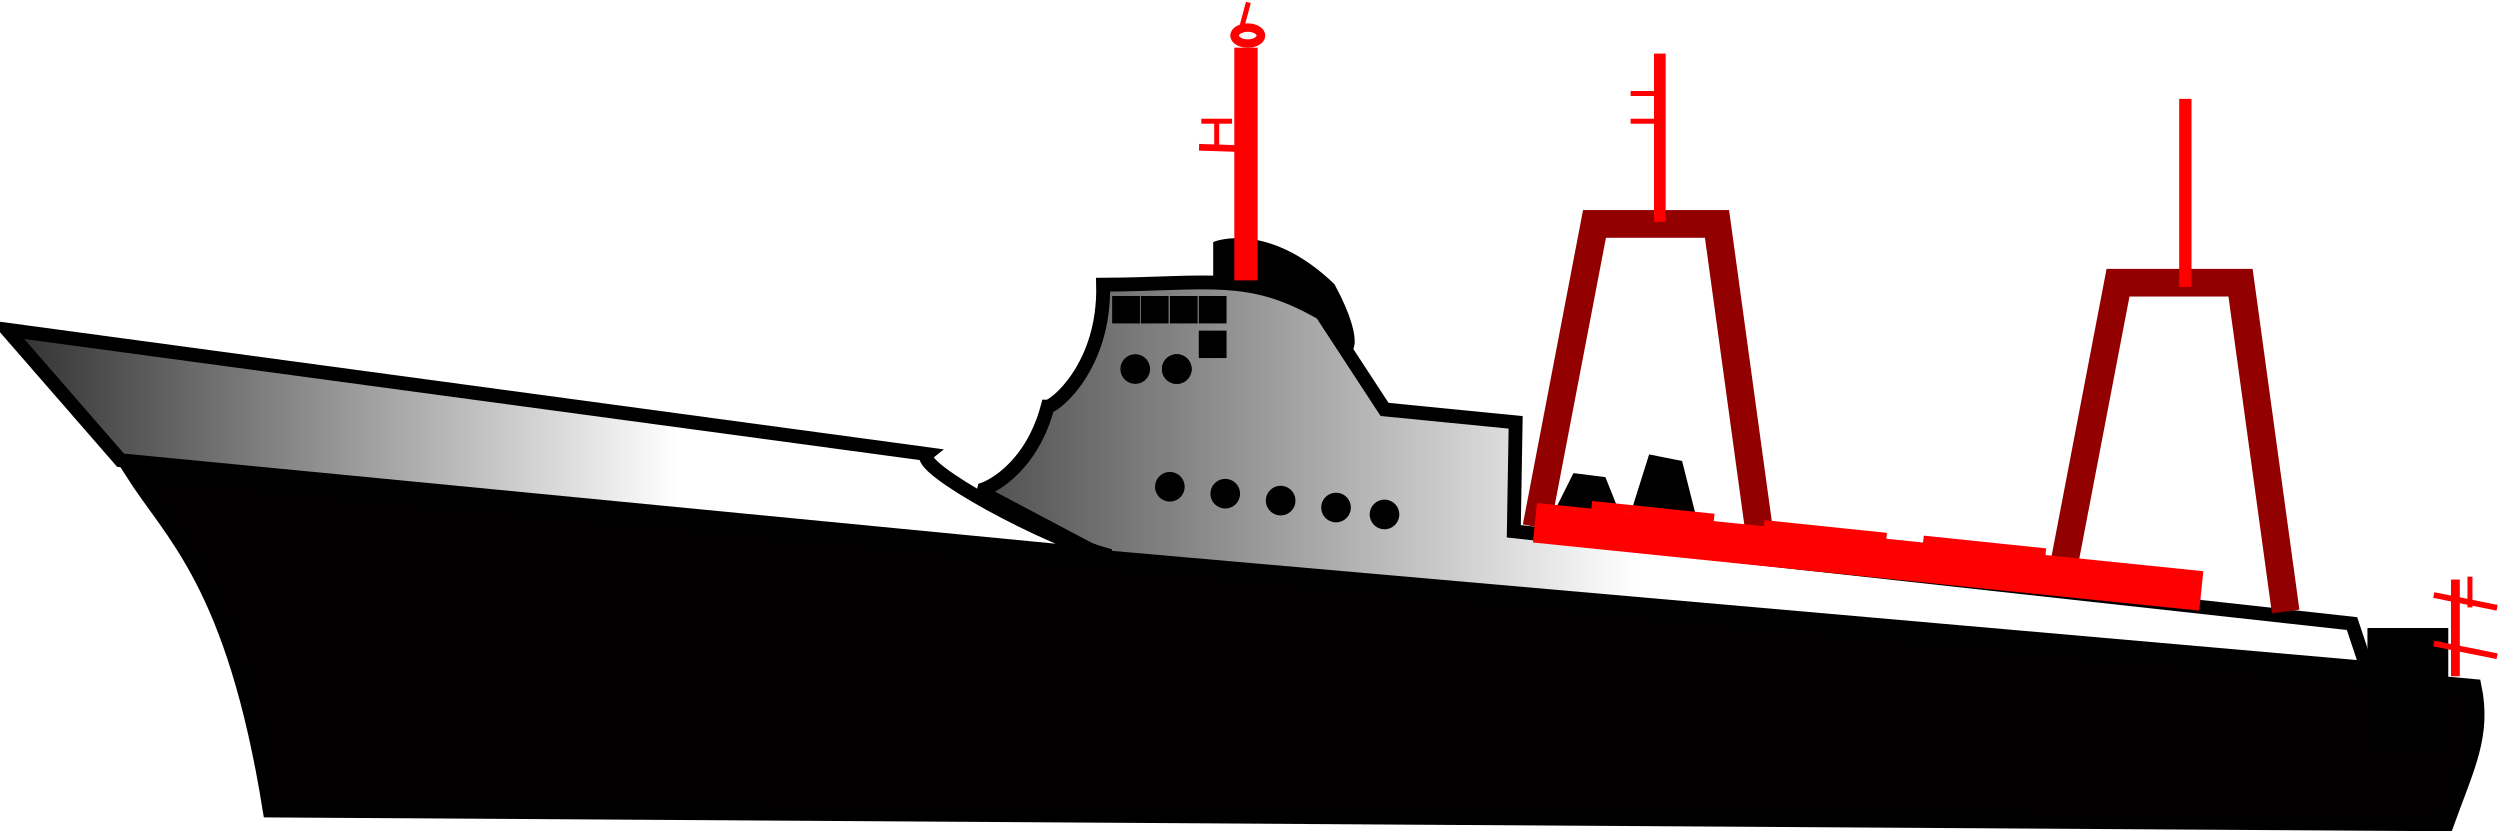 <?xml version="1.0" encoding="UTF-8" standalone="no"?>
<!-- Created with Inkscape (http://www.inkscape.org/) -->
<svg
   xmlns:dc="http://purl.org/dc/elements/1.1/"
   xmlns:cc="http://creativecommons.org/ns#"
   xmlns:rdf="http://www.w3.org/1999/02/22-rdf-syntax-ns#"
   xmlns:svg="http://www.w3.org/2000/svg"
   xmlns="http://www.w3.org/2000/svg"
   xmlns:xlink="http://www.w3.org/1999/xlink"
   xmlns:sodipodi="http://sodipodi.sourceforge.net/DTD/sodipodi-0.dtd"
   xmlns:inkscape="http://www.inkscape.org/namespaces/inkscape"
   inkscape:export-ydpi="75.028839"
   inkscape:export-xdpi="75.028839"
   inkscape:export-filename="c:\joanna\Gfx\drawings_vector\nature_plants\newton_boat.png"
   sodipodi:docname="newtonguarinof_Boat_ok.svg"
   sodipodi:docbase="/home/comum/newton"
   inkscape:version="0.46dev+devel"
   sodipodi:version="0.32"
   id="svg2"
   height="240.107"
   width="722.122"
   inkscape:output_extension="org.inkscape.output.svg.inkscape"
   version="1.0">
  <defs
     id="defs3">
    <linearGradient
       inkscape:collect="always"
       id="linearGradient13562">
      <stop
         style="stop-color:#000100;stop-opacity:1;"
         offset="0"
         id="stop13564" />
      <stop
         style="stop-color:#000100;stop-opacity:0;"
         offset="1"
         id="stop13566" />
    </linearGradient>
    <linearGradient
       inkscape:collect="always"
       id="linearGradient13554">
      <stop
         style="stop-color:#010000;stop-opacity:1;"
         offset="0"
         id="stop13556" />
      <stop
         style="stop-color:#010000;stop-opacity:0;"
         offset="1"
         id="stop13558" />
    </linearGradient>
    <linearGradient
       inkscape:collect="always"
       xlink:href="#linearGradient13554"
       id="linearGradient13560"
       gradientTransform="scale(2.157,0.464)"
       x1="-18.767"
       y1="1071.177"
       x2="91.772"
       y2="1071.177"
       gradientUnits="userSpaceOnUse" />
    <linearGradient
       inkscape:collect="always"
       xlink:href="#linearGradient13562"
       id="linearGradient13568"
       gradientTransform="scale(1.874,0.534)"
       x1="107.093"
       y1="936.379"
       x2="253.561"
       y2="936.379"
       gradientUnits="userSpaceOnUse" />
  </defs>
  <sodipodi:namedview
     inkscape:window-y="55"
     inkscape:window-x="132"
     inkscape:window-height="711"
     inkscape:window-width="1024"
     inkscape:current-layer="layer1"
     inkscape:document-units="px"
     inkscape:cy="120.05331"
     inkscape:cx="361.06116"
     inkscape:zoom="1.2851008"
     inkscape:pageshadow="2"
     inkscape:pageopacity="0.0"
     borderopacity="1.0"
     bordercolor="#666666"
     pagecolor="#ffffff"
     id="base"
     showgrid="false" />
  <g
     id="layer1"
     inkscape:groupmode="layer"
     inkscape:label="Layer 1"
     transform="translate(-2.042,-370.945)">
    <path
       style="fill:#000000;fill-opacity:1;fill-rule:evenodd;stroke:#000000;stroke-width:1px;stroke-linecap:butt;stroke-linejoin:miter;stroke-opacity:1"
       d="M 451.459,518.869 L 456.821,508.145 L 465.399,509.217 L 469.689,519.941 L 451.459,518.869 z"
       id="path11235"
       sodipodi:nodetypes="ccccc" />
    <path
       style="fill:#000000;fill-opacity:1;fill-rule:evenodd;stroke:#000000;stroke-width:1.26px;stroke-linecap:butt;stroke-linejoin:miter;stroke-opacity:1"
       d="M 473.459,519.946 L 478.821,502.932 L 487.399,504.633 L 491.689,521.648 L 473.459,519.946 z"
       id="path11995"
       sodipodi:nodetypes="ccccc" />
    <path
       style="fill:#000000;fill-opacity:1;fill-rule:evenodd;stroke:#000000;stroke-width:1px;stroke-linecap:butt;stroke-linejoin:miter;stroke-opacity:1"
       d="M 352.973,451.058 L 352.973,441.2 C 352.973,441.2 368.138,435.134 387.094,453.333 C 396.952,471.531 391.644,475.322 389.369,470.014 L 384.061,462.432 L 368.896,454.091 L 352.973,451.058 z"
       id="path10461"
       sodipodi:nodetypes="ccccccc" />
    <path
       style="fill:#020000;fill-opacity:1;fill-rule:evenodd;stroke:#000000;stroke-width:4;stroke-linecap:butt;stroke-linejoin:miter;stroke-miterlimit:4;stroke-dasharray:none;stroke-opacity:1"
       d="M 40.017,507.211 L 716.805,569.114 C 719.773,583.375 714.808,592.408 708.818,609.052 L 79.955,605.058 C 69.43,539.339 51.553,525.491 40.017,507.211 z"
       id="rect1291" />
    <path
       style="fill:url(#linearGradient13560);fill-opacity:1;stroke:#000000;stroke-width:4;stroke-miterlimit:4;stroke-opacity:1"
       d="M 4.042,466.17 L 269.84,502.105 C 265.495,505.655 304.672,527.005 322.772,531.53 L 36.866,503.878 L 4.042,466.17 z"
       id="rect1301" />
    <rect
       style="fill:#010000;fill-opacity:0.997;stroke:#000000;stroke-width:2.452;stroke-miterlimit:4;stroke-opacity:1"
       id="rect2823"
       width="20.894"
       height="33.389"
       x="687.101"
       y="553.57" />
    <path
       style="fill:url(#linearGradient13568);fill-opacity:1;stroke:#000000;stroke-width:4;stroke-miterlimit:4;stroke-opacity:1"
       d="M 320.671,453.179 C 351.305,453.043 362.789,449.271 383.838,461.473 L 401.97,489.204 L 439.834,492.937 L 439.301,524.402 L 681.416,551.066 L 685.682,563.865 L 320.91,531.868 L 284.646,512.669 C 286.646,512.669 299.671,507.128 304.672,488.376 C 306.672,488.376 321.268,476.77 320.671,453.179 z"
       id="rect4341"
       sodipodi:nodetypes="ccccccccccc" />
    <rect
       style="fill:#000000;fill-opacity:0.997;stroke:#000000;stroke-width:1.62;stroke-miterlimit:4;stroke-opacity:1"
       id="rect5860"
       width="6.4"
       height="6.298"
       x="324.097"
       y="457.257" />
    <rect
       style="fill:#000000;fill-opacity:0.997;stroke:#000000;stroke-width:1.62;stroke-miterlimit:4;stroke-opacity:1"
       id="rect5862"
       width="6.4"
       height="6.298"
       x="332.378"
       y="457.257" />
    <rect
       style="fill:#000000;fill-opacity:0.997;stroke:#000000;stroke-width:1.62;stroke-miterlimit:4;stroke-opacity:1"
       id="rect5864"
       width="6.4"
       height="6.298"
       x="340.764"
       y="457.257" />
    <rect
       style="fill:#000000;fill-opacity:0.997;stroke:#000000;stroke-width:1.62;stroke-miterlimit:4;stroke-opacity:1"
       id="rect5866"
       width="6.4"
       height="6.298"
       x="349.12"
       y="457.257" />
    <rect
       style="fill:#000000;fill-opacity:0.997;stroke:#000000;stroke-width:1.62;stroke-miterlimit:4;stroke-opacity:1"
       id="rect6626"
       width="6.4"
       height="6.298"
       x="349.12"
       y="467.257" />
    <path
       style="fill:none;fill-opacity:1;fill-rule:evenodd;stroke:#920000;stroke-width:8;stroke-linecap:butt;stroke-linejoin:miter;stroke-miterlimit:4;stroke-dasharray:none;stroke-opacity:1"
       d="M 445.848,523.166 L 462.61,435.627 L 497.998,435.627 L 511.036,530.616 L 511.036,530.616 L 511.036,530.616 L 511.036,530.616"
       id="path6628" />
    <path
       style="fill:none;fill-opacity:1;fill-rule:evenodd;stroke:#920000;stroke-width:8;stroke-linecap:butt;stroke-linejoin:miter;stroke-miterlimit:4;stroke-opacity:1"
       d="M 597.068,540.14 L 613.83,452.602 L 649.218,452.602 L 662.256,547.591 L 662.256,547.591 L 662.256,547.591 L 662.256,547.591"
       id="path7388" />
    <path
       style="fill:none;fill-opacity:0.75;fill-rule:evenodd;stroke:#ff0000;stroke-width:3.365;stroke-linecap:butt;stroke-linejoin:miter;stroke-miterlimit:4;stroke-opacity:1"
       d="M 481.483,386.426 L 481.483,435.02"
       id="path8148" />
    <path
       style="fill:none;fill-opacity:0.75;fill-rule:evenodd;stroke:#ff0000;stroke-width:3.558;stroke-linecap:butt;stroke-linejoin:miter;stroke-miterlimit:4;stroke-opacity:1"
       d="M 633.28,399.501 L 633.28,453.828"
       id="path9666" />
    <path
       style="fill:none;fill-opacity:0.75;fill-rule:evenodd;stroke:#ff0000;stroke-width:6.735;stroke-linecap:butt;stroke-linejoin:miter;stroke-miterlimit:4;stroke-opacity:1"
       d="M 361.939,384.712 L 361.939,451.936"
       id="path9668" />
    <path
       sodipodi:type="arc"
       style="fill:none;fill-opacity:1;stroke:#ff0000;stroke-width:4;stroke-miterlimit:4;stroke-opacity:1"
       id="path9670"
       sodipodi:cx="360.9343"
       sodipodi:cy="380.53912"
       sodipodi:rx="6.0661225"
       sodipodi:ry="3.7913265"
       d="M 367,380.539 A 6.066,3.791 0 1 1 354.868,380.539 A 6.066,3.791 0 1 1 367,380.539 z"
       transform="matrix(0.624,0,0,0.607,137.237,150.232)" />
    <path
       style="fill:none;fill-opacity:0.75;fill-rule:evenodd;stroke:#ff0000;stroke-width:1.929;stroke-linecap:butt;stroke-linejoin:miter;stroke-miterlimit:4;stroke-opacity:1"
       d="M 348.384,413.485 L 364.354,414.027"
       id="path9672" />
    <path
       style="fill:none;fill-opacity:0.75;fill-rule:evenodd;stroke:#ff0000;stroke-width:11.45;stroke-linecap:butt;stroke-linejoin:miter;stroke-miterlimit:4;stroke-opacity:1"
       d="M 445.409,521.946 L 637.886,541.632"
       id="path9674" />
    <path
       style="fill:none;fill-opacity:0.75;fill-rule:evenodd;stroke:#ff0000;stroke-width:2.329;stroke-linecap:butt;stroke-linejoin:miter;stroke-miterlimit:4;stroke-opacity:1"
       d="M 557.598,526.825 L 592.963,530.505"
       id="path9676" />
    <path
       style="fill:none;fill-opacity:0.75;fill-rule:evenodd;stroke:#ff0000;stroke-width:2.329;stroke-linecap:butt;stroke-linejoin:miter;stroke-miterlimit:4;stroke-opacity:1"
       d="M 511.598,522.341 L 546.963,526.021"
       id="path9678" />
    <path
       style="fill:none;fill-opacity:0.75;fill-rule:evenodd;stroke:#ff0000;stroke-width:2.329;stroke-linecap:butt;stroke-linejoin:miter;stroke-miterlimit:4;stroke-opacity:1"
       d="M 461.806,516.825 L 497.171,520.505"
       id="path9680" />
    <path
       sodipodi:type="arc"
       style="fill:#000000;fill-opacity:1;stroke:#000000;stroke-width:4;stroke-miterlimit:4;stroke-opacity:1"
       id="path9682"
       sodipodi:cx="169.09315"
       sodipodi:cy="363.8573"
       sodipodi:rx="3.7913265"
       sodipodi:ry="3.7913265"
       d="M 172.884,363.857 A 3.791,3.791 0 1 1 165.302,363.857 A 3.791,3.791 0 1 1 172.884,363.857 z"
       transform="matrix(0.738,0,0,0.738,217.164,209.02)" />
    <path
       sodipodi:type="arc"
       style="fill:#000000;fill-opacity:1;stroke:#000000;stroke-width:4;stroke-miterlimit:4;stroke-opacity:1"
       id="path10442"
       sodipodi:cx="169.09315"
       sodipodi:cy="363.8573"
       sodipodi:rx="3.7913265"
       sodipodi:ry="3.7913265"
       d="M 172.884,363.857 A 3.791,3.791 0 1 1 165.302,363.857 A 3.791,3.791 0 1 1 172.884,363.857 z"
       transform="matrix(0.738,0,0,0.738,217.164,209.02)" />
    <path
       sodipodi:type="arc"
       style="fill:#000000;fill-opacity:1;stroke:#000000;stroke-width:4;stroke-miterlimit:4;stroke-opacity:1"
       id="path10445"
       sodipodi:cx="169.09315"
       sodipodi:cy="363.8573"
       sodipodi:rx="3.7913265"
       sodipodi:ry="3.7913265"
       d="M 172.884,363.857 A 3.791,3.791 0 1 1 165.302,363.857 A 3.791,3.791 0 1 1 172.884,363.857 z"
       transform="matrix(0.738,0,0,0.738,205.164,209.02)" />
    <path
       sodipodi:type="arc"
       style="fill:#000000;fill-opacity:1;stroke:#000000;stroke-width:4;stroke-miterlimit:4;stroke-opacity:1"
       id="path10447"
       sodipodi:cx="169.09315"
       sodipodi:cy="363.8573"
       sodipodi:rx="3.7913265"
       sodipodi:ry="3.7913265"
       d="M 172.884,363.857 A 3.791,3.791 0 1 1 165.302,363.857 A 3.791,3.791 0 1 1 172.884,363.857 z"
       transform="matrix(0.738,0,0,0.738,215.164,243.02)" />
    <path
       sodipodi:type="arc"
       style="fill:#000000;fill-opacity:1;stroke:#000000;stroke-width:4;stroke-miterlimit:4;stroke-opacity:1"
       id="path10449"
       sodipodi:cx="169.09315"
       sodipodi:cy="363.8573"
       sodipodi:rx="3.7913265"
       sodipodi:ry="3.7913265"
       d="M 172.884,363.857 A 3.791,3.791 0 1 1 165.302,363.857 A 3.791,3.791 0 1 1 172.884,363.857 z"
       transform="matrix(0.738,0,0,0.738,231.164,245.02)" />
    <path
       sodipodi:type="arc"
       style="fill:#000000;fill-opacity:1;stroke:#000000;stroke-width:4;stroke-miterlimit:4;stroke-opacity:1"
       id="path10451"
       sodipodi:cx="169.09315"
       sodipodi:cy="363.8573"
       sodipodi:rx="3.7913265"
       sodipodi:ry="3.7913265"
       d="M 172.884,363.857 A 3.791,3.791 0 1 1 165.302,363.857 A 3.791,3.791 0 1 1 172.884,363.857 z"
       transform="matrix(0.738,0,0,0.738,247.164,247.02)" />
    <path
       sodipodi:type="arc"
       style="fill:#000000;fill-opacity:1;stroke:#000000;stroke-width:4;stroke-miterlimit:4;stroke-opacity:1"
       id="path10453"
       sodipodi:cx="169.09315"
       sodipodi:cy="363.8573"
       sodipodi:rx="3.7913265"
       sodipodi:ry="3.7913265"
       d="M 172.884,363.857 A 3.791,3.791 0 1 1 165.302,363.857 A 3.791,3.791 0 1 1 172.884,363.857 z"
       transform="matrix(0.738,0,0,0.738,263.164,249.02)" />
    <path
       sodipodi:type="arc"
       style="fill:#000000;fill-opacity:1;stroke:#000000;stroke-width:4;stroke-miterlimit:4;stroke-opacity:1"
       id="path10455"
       sodipodi:cx="169.09315"
       sodipodi:cy="363.8573"
       sodipodi:rx="3.7913265"
       sodipodi:ry="3.7913265"
       d="M 172.884,363.857 A 3.791,3.791 0 1 1 165.302,363.857 A 3.791,3.791 0 1 1 172.884,363.857 z"
       transform="matrix(0.738,0,0,0.738,277.164,251.02)" />
    <path
       style="fill:none;fill-opacity:0.75;fill-rule:evenodd;stroke:#ff0000;stroke-width:1.439;stroke-linecap:butt;stroke-linejoin:miter;stroke-miterlimit:4;stroke-opacity:1"
       d="M 353.483,405.514 L 353.483,414.395"
       id="path10457" />
    <path
       style="fill:none;fill-opacity:0.75;fill-rule:evenodd;stroke:#ff0000;stroke-width:1.439;stroke-linecap:butt;stroke-linejoin:miter;stroke-miterlimit:4;stroke-opacity:1"
       d="M 349.042,405.954 L 357.924,405.954"
       id="path10459" />
    <path
       style="fill:none;fill-opacity:0.75;fill-rule:evenodd;stroke:#ff0000;stroke-width:2.551;stroke-linecap:butt;stroke-linejoin:miter;stroke-miterlimit:4;stroke-opacity:1"
       d="M 711.28,538.348 L 711.28,566.279"
       id="path11221" />
    <path
       style="fill:none;fill-opacity:0.75;fill-rule:evenodd;stroke:#ff0000;stroke-width:1.439;stroke-linecap:butt;stroke-linejoin:miter;stroke-miterlimit:4;stroke-opacity:1"
       d="M 473.042,405.954 L 481.924,405.954"
       id="path11223" />
    <path
       style="fill:none;fill-opacity:0.75;fill-rule:evenodd;stroke:#ff0000;stroke-width:1.439;stroke-linecap:butt;stroke-linejoin:miter;stroke-miterlimit:4;stroke-opacity:1"
       d="M 473.042,397.954 L 481.924,397.954"
       id="path11225" />
    <path
       style="fill:none;fill-opacity:0.75;fill-rule:evenodd;stroke:#ff0000;stroke-width:1.439;stroke-linecap:butt;stroke-linejoin:miter;stroke-miterlimit:4;stroke-opacity:1"
       d="M 360.333,380.244 L 362.632,371.665"
       id="path11227" />
    <path
       style="fill:none;fill-opacity:0.75;fill-rule:evenodd;stroke:#ff0000;stroke-width:1.675;stroke-linecap:butt;stroke-linejoin:miter;stroke-miterlimit:4;stroke-opacity:1"
       d="M 705.036,542.825 L 723.327,546.505"
       id="path11229" />
    <path
       style="fill:none;fill-opacity:0.75;fill-rule:evenodd;stroke:#ff0000;stroke-width:1.675;stroke-linecap:butt;stroke-linejoin:miter;stroke-miterlimit:4;stroke-opacity:1"
       d="M 705.036,556.825 L 723.327,560.505"
       id="path11231" />
    <path
       style="fill:none;fill-opacity:0.75;fill-rule:evenodd;stroke:#ff0000;stroke-width:1.439;stroke-linecap:butt;stroke-linejoin:miter;stroke-miterlimit:4;stroke-opacity:1"
       d="M 715.483,546.395 L 715.483,537.514"
       id="path11233" />
  </g>
</svg>

